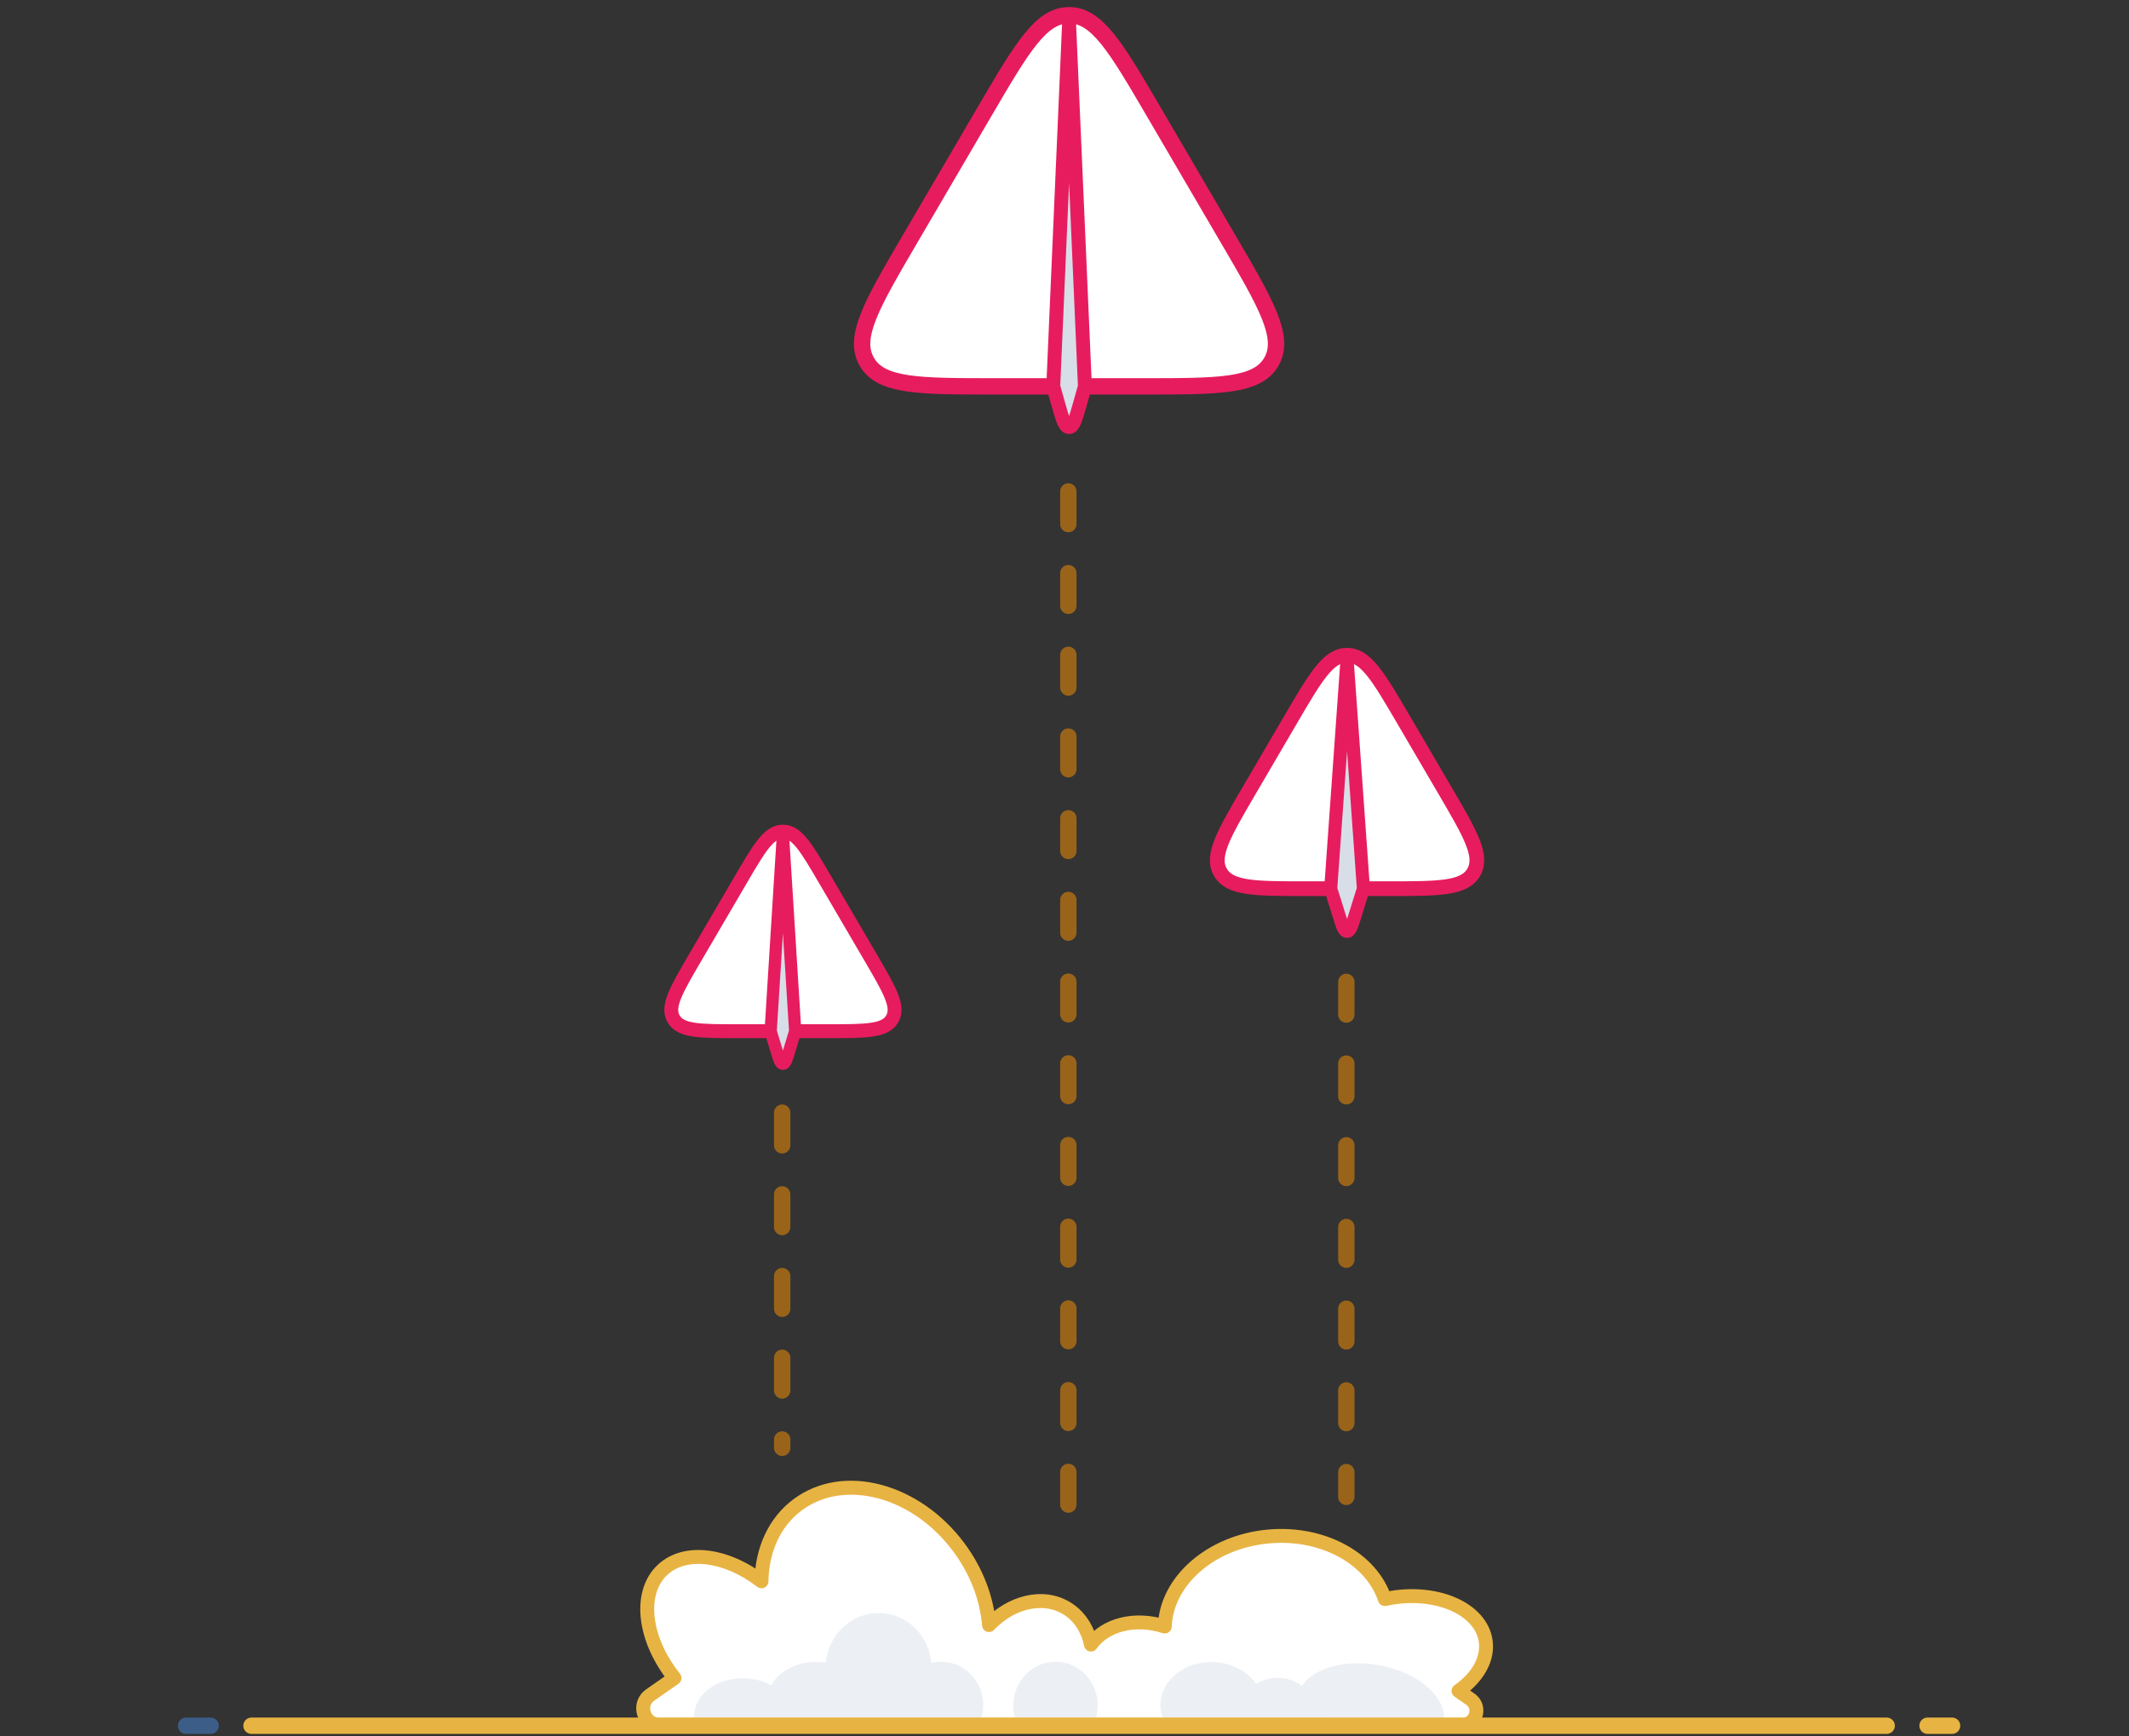 <svg width="217" height="177" viewBox="0 0 217 177" fill="none" xmlns="http://www.w3.org/2000/svg">
<rect x="0" y="0" width="217" height="177" fill="#333333" stroke="none"/>
<path d="M117.599 11.406C113.757 4.837 111.835 1.552 108.967 1.552C106.099 1.552 104.178 4.837 100.335 11.406L92.769 24.341C88.861 31.024 86.906 34.366 88.347 36.878C89.788 39.39 93.659 39.39 101.401 39.39H116.533C124.275 39.39 128.146 39.39 129.587 36.878C131.028 34.366 129.074 31.024 125.165 24.341L117.599 11.406Z" fill="white" stroke="#E71C5E" stroke-width="1.667"/>
<path d="M108.967 2.347L107.354 39.39L107.845 41.126C108.299 42.735 108.526 43.54 108.967 43.54C109.409 43.54 109.636 42.735 110.09 41.126L110.58 39.39L108.967 2.347Z" fill="white"/>
<path d="M108.967 2.347L107.354 39.39L107.845 41.126C108.299 42.735 108.526 43.54 108.967 43.54C109.409 43.54 109.636 42.735 110.09 41.126L110.58 39.39L108.967 2.347Z" fill="#3C5D87" fill-opacity="0.2"/>
<path d="M108.967 2.347L107.354 39.39L107.845 41.126C108.299 42.735 108.526 43.54 108.967 43.54C109.409 43.54 109.636 42.735 110.09 41.126L110.58 39.39L108.967 2.347Z" stroke="#E71C5E" stroke-width="1.417"/>
<path d="M143.055 73.369C140.493 68.989 139.212 66.799 137.3 66.799C135.388 66.799 134.108 68.989 131.546 73.369L127.335 80.568C124.729 85.023 123.426 87.251 124.387 88.925C125.348 90.6 127.928 90.6 133.09 90.6H141.511C146.672 90.6 149.253 90.6 150.214 88.925C151.175 87.251 149.872 85.023 147.266 80.568L143.055 73.369Z" fill="white" stroke="#E71C5E" stroke-width="1.5"/>
<path d="M137.3 67.186L135.634 90.6L136.505 93.39C136.831 94.435 136.994 94.957 137.3 94.957C137.607 94.957 137.77 94.435 138.096 93.39L138.967 90.6L137.3 67.186Z" fill="white"/>
<path d="M137.3 67.186L135.634 90.6L136.505 93.39C136.831 94.435 136.994 94.957 137.3 94.957C137.607 94.957 137.77 94.435 138.096 93.39L138.967 90.6L137.3 67.186Z" fill="#3C5D87" fill-opacity="0.2"/>
<path d="M137.3 67.186L135.634 90.6L136.505 93.39C136.831 94.435 136.994 94.957 137.3 94.957C137.607 94.957 137.77 94.435 138.096 93.39L138.967 90.6L137.3 67.186Z" stroke="#E71C5E" stroke-width="1.333"/>
<path d="M84.116 89.712C82.195 86.427 81.234 84.784 79.8 84.784C78.366 84.784 77.406 86.427 75.484 89.712L70.868 97.604C68.914 100.946 67.936 102.616 68.657 103.873C69.377 105.129 71.313 105.129 75.184 105.129H84.417C88.288 105.129 90.223 105.129 90.944 103.873C91.664 102.616 90.687 100.946 88.733 97.604L84.116 89.712Z" fill="white" stroke="#E71C5E" stroke-width="1.417"/>
<path d="M79.8 85.103L78.55 105.129L79.162 107.156C79.422 108.019 79.552 108.451 79.8 108.451C80.048 108.451 80.178 108.019 80.438 107.156L81.05 105.129L79.8 85.103Z" fill="white"/>
<path d="M79.8 85.103L78.55 105.129L79.162 107.156C79.422 108.019 79.552 108.451 79.8 108.451C80.048 108.451 80.178 108.019 80.438 107.156L81.05 105.129L79.8 85.103Z" fill="#3C5D87" fill-opacity="0.2"/>
<path d="M79.8 85.103L78.55 105.129L79.162 107.156C79.422 108.019 79.552 108.451 79.8 108.451C80.048 108.451 80.178 108.019 80.438 107.156L81.05 105.129L79.8 85.103Z" stroke="#E71C5E" stroke-width="1.25"/>
<path opacity="0.5" d="M108.892 50.102V155.935" stroke="#FF9600" stroke-width="1.667" stroke-linecap="round" stroke-linejoin="round" stroke-dasharray="3.33 5"/>
<path opacity="0.5" d="M137.226 100.103V152.603" stroke="#FF9600" stroke-width="1.667" stroke-linecap="round" stroke-linejoin="round" stroke-dasharray="3.33 5"/>
<path opacity="0.5" d="M79.725 113.437V147.603" stroke="#FF9600" stroke-width="1.667" stroke-linecap="round" stroke-linejoin="round" stroke-dasharray="3.33 5"/>
<path fill-rule="evenodd" clip-rule="evenodd" d="M95.095 175.849C95.095 175.849 95.096 175.849 95.096 175.849H99.336C99.336 175.849 99.337 175.849 99.336 175.849H108.364H109.242C109.244 175.849 109.245 175.849 109.247 175.849H135.506V175.853H143.6H149.042C150.45 175.853 151.02 174.04 149.866 173.233L148.657 172.388C150.606 171.017 151.714 169.134 151.42 167.252C150.927 164.096 146.676 162.138 141.925 162.88C141.663 162.921 141.405 162.969 141.151 163.024C139.782 158.91 134.87 156.145 129.311 156.643C123.41 157.171 118.878 161.188 118.721 165.826C115.73 164.852 112.663 165.607 111.198 167.664C110.868 166.06 109.995 164.695 108.629 163.904C106.232 162.517 103.055 163.33 100.805 165.676C100.595 163.02 99.574 160.232 97.729 157.749C93.356 151.862 86.005 149.918 81.311 153.406C78.907 155.191 77.666 158.054 77.614 161.213C74.036 158.457 69.819 157.878 67.511 160.065C65.023 162.422 65.623 167.168 68.751 171.075L66.277 172.804C64.935 173.741 65.598 175.849 67.235 175.849H73.562H75.815C75.816 175.849 75.817 175.849 75.818 175.849H79.531C79.532 175.849 79.533 175.849 79.534 175.849H88.089C88.09 175.849 88.09 175.849 88.091 175.849H95.095Z" fill="white"/>
<path d="M95.096 175.849L94.843 175.187C94.924 175.156 95.01 175.14 95.096 175.14V175.849ZM95.095 175.849L95.348 176.511C95.267 176.542 95.181 176.558 95.095 176.558V175.849ZM99.336 175.849V175.14C99.563 175.14 99.776 175.249 99.909 175.432L99.336 175.849ZM99.336 175.849L99.337 176.558C99.11 176.558 98.897 176.449 98.764 176.266L99.336 175.849ZM108.364 175.849L108.843 176.371C108.712 176.491 108.541 176.558 108.364 176.558V175.849ZM108.364 175.849L107.885 175.328C108.015 175.208 108.186 175.141 108.364 175.141V175.849ZM109.242 175.849V175.141C109.257 175.141 109.272 175.141 109.288 175.142L109.242 175.849ZM109.247 175.849V176.558C109.232 176.558 109.218 176.557 109.203 176.556L109.247 175.849ZM135.506 175.849V175.141C135.898 175.141 136.215 175.458 136.215 175.849H135.506ZM135.506 175.853V176.561C135.115 176.561 134.798 176.244 134.798 175.853H135.506ZM143.6 175.853V175.144C143.871 175.144 144.119 175.3 144.237 175.544C144.356 175.789 144.323 176.079 144.155 176.292L143.6 175.853ZM143.6 175.853L143.599 176.561C143.328 176.561 143.08 176.406 142.962 176.161C142.843 175.917 142.875 175.626 143.044 175.413L143.6 175.853ZM148.657 172.388L148.251 172.969C148.062 172.837 147.949 172.621 147.948 172.39C147.948 172.159 148.06 171.942 148.249 171.809L148.657 172.388ZM141.151 163.024L141.302 163.717C140.948 163.794 140.593 163.592 140.479 163.248L141.151 163.024ZM118.721 165.826L119.429 165.85C119.422 166.073 119.31 166.279 119.128 166.407C118.945 166.534 118.714 166.569 118.502 166.5L118.721 165.826ZM111.198 167.664L111.775 168.075C111.611 168.305 111.327 168.416 111.052 168.357C110.776 168.299 110.561 168.083 110.504 167.807L111.198 167.664ZM100.805 165.676L101.317 166.166C101.124 166.367 100.83 166.437 100.567 166.343C100.305 166.249 100.121 166.01 100.099 165.732L100.805 165.676ZM77.614 161.213L78.323 161.225C78.318 161.493 78.163 161.735 77.922 161.852C77.68 161.968 77.394 161.938 77.182 161.775L77.614 161.213ZM68.751 171.075L69.304 170.633C69.427 170.786 69.48 170.982 69.452 171.176C69.424 171.37 69.317 171.544 69.157 171.656L68.751 171.075ZM73.562 175.849L74.117 175.409C74.286 175.622 74.318 175.913 74.2 176.158C74.081 176.402 73.834 176.557 73.562 176.557V175.849ZM73.562 175.849L73.006 176.288C72.838 176.075 72.806 175.785 72.924 175.54C73.042 175.296 73.29 175.14 73.562 175.14L73.562 175.849ZM75.815 175.849V175.14C75.871 175.14 75.928 175.147 75.983 175.161L75.815 175.849ZM75.818 175.849V176.558C75.761 176.558 75.705 176.551 75.65 176.538L75.818 175.849ZM79.531 175.849L79.736 176.527C79.67 176.548 79.601 176.558 79.531 176.558V175.849ZM79.534 175.849L79.328 175.171C79.395 175.151 79.464 175.14 79.534 175.14V175.849ZM88.089 175.849V175.14C88.165 175.14 88.24 175.153 88.311 175.176L88.089 175.849ZM88.091 175.849V176.558C88.016 176.558 87.941 176.546 87.869 176.522L88.091 175.849ZM95.35 176.51C95.35 176.51 95.349 176.51 95.349 176.511C95.349 176.511 95.348 176.511 95.348 176.511L94.841 175.188C94.841 175.188 94.842 175.188 94.842 175.188C94.842 175.187 94.843 175.187 94.843 175.187L95.35 176.51ZM99.336 176.557H95.096V175.14H99.336V176.557ZM98.764 176.266L98.763 176.265L99.909 175.432L99.91 175.433L98.764 176.266ZM99.337 175.141H108.364V176.558H99.337V175.141ZM109.242 176.557L108.364 176.558V175.141H109.242V176.557ZM109.203 176.556C109.201 176.556 109.198 176.556 109.196 176.556L109.288 175.142C109.289 175.142 109.29 175.142 109.291 175.143L109.203 176.556ZM109.247 175.141H135.506V176.558H109.247V175.141ZM136.215 175.849V175.853H134.798V175.849H136.215ZM143.599 176.561H135.506V175.144H143.6L143.599 176.561ZM143.044 175.413L144.155 176.292L144.154 176.293L143.044 175.413ZM149.042 176.561H143.599V175.145H149.042V176.561ZM150.271 172.652C151.994 173.856 151.143 176.561 149.042 176.561V175.145C149.757 175.145 150.047 174.223 149.46 173.814L150.271 172.652ZM149.062 171.808L150.271 172.652L149.46 173.814L148.251 172.969L149.062 171.808ZM152.12 167.143C152.472 169.395 151.133 171.512 149.064 172.968L148.249 171.809C150.079 170.522 150.956 168.874 150.72 167.362L152.12 167.143ZM141.816 162.18C144.31 161.791 146.704 162.104 148.566 162.961C150.422 163.815 151.825 165.257 152.12 167.143L150.72 167.362C150.522 166.091 149.554 164.975 147.973 164.248C146.398 163.522 144.291 163.227 142.034 163.58L141.816 162.18ZM141 162.332C141.268 162.274 141.54 162.223 141.816 162.18L142.034 163.58C141.786 163.619 141.542 163.664 141.302 163.717L141 162.332ZM129.248 155.937C135.033 155.419 140.321 158.288 141.823 162.801L140.479 163.248C139.243 159.533 134.707 156.871 129.374 157.348L129.248 155.937ZM118.014 165.802C118.186 160.694 123.116 156.486 129.248 155.937L129.374 157.348C123.703 157.856 119.57 161.683 119.429 165.85L118.014 165.802ZM110.621 167.254C112.316 164.874 115.747 164.112 118.941 165.153L118.502 166.5C115.713 165.591 113.01 166.341 111.775 168.075L110.621 167.254ZM108.984 163.291C110.553 164.199 111.528 165.754 111.892 167.522L110.504 167.807C110.208 166.365 109.437 165.19 108.275 164.518L108.984 163.291ZM100.294 165.186C102.69 162.687 106.216 161.69 108.984 163.291L108.275 164.518C106.247 163.345 103.419 163.974 101.317 166.166L100.294 165.186ZM98.298 157.326C100.218 159.911 101.29 162.826 101.512 165.62L100.099 165.732C99.9 163.215 98.93 160.552 97.16 158.171L98.298 157.326ZM80.888 152.837C86.01 149.032 93.785 151.253 98.298 157.326L97.16 158.171C92.926 152.472 86 150.804 81.733 153.974L80.888 152.837ZM76.906 161.202C76.961 157.867 78.275 154.778 80.888 152.837L81.733 153.974C79.539 155.604 78.372 158.241 78.323 161.225L76.906 161.202ZM67.024 159.551C68.37 158.276 70.232 157.848 72.171 158.082C74.109 158.316 76.175 159.211 78.047 160.652L77.182 161.775C75.475 160.46 73.644 159.687 72.001 159.489C70.361 159.291 68.96 159.668 67.998 160.579L67.024 159.551ZM68.198 171.518C66.565 169.478 65.57 167.193 65.322 165.071C65.074 162.951 65.572 160.926 67.024 159.551L67.998 160.579C66.962 161.561 66.516 163.088 66.729 164.907C66.941 166.724 67.809 168.765 69.304 170.633L68.198 171.518ZM65.871 172.223L68.346 170.495L69.157 171.656L66.682 173.384L65.871 172.223ZM67.235 176.557C64.905 176.557 63.961 173.557 65.871 172.223L66.682 173.384C65.908 173.925 66.291 175.141 67.235 175.141V176.557ZM73.562 176.557H67.235V175.141H73.562V176.557ZM74.117 175.409L73.007 176.289L73.006 176.288L74.117 175.409ZM75.815 176.557H73.562L73.562 175.14H75.815V176.557ZM75.65 176.538C75.649 176.537 75.648 176.537 75.648 176.537C75.648 176.537 75.647 176.537 75.648 176.537L75.983 175.161C75.984 175.161 75.984 175.161 75.985 175.161C75.985 175.161 75.985 175.161 75.985 175.161L75.65 176.538ZM75.818 175.141H79.531V176.558H75.818V175.141ZM79.739 176.527C79.738 176.527 79.737 176.527 79.736 176.527C79.736 176.528 79.736 176.528 79.736 176.527L79.326 175.171C79.327 175.171 79.328 175.171 79.328 175.171C79.329 175.171 79.329 175.171 79.328 175.171L79.739 176.527ZM88.089 176.557H79.534V175.14H88.089V176.557ZM87.869 176.522C87.869 176.522 87.869 176.522 87.869 176.522C87.868 176.522 87.867 176.522 87.867 176.521L88.311 175.176C88.311 175.176 88.311 175.176 88.311 175.176C88.312 175.177 88.313 175.177 88.313 175.177L87.869 176.522ZM88.091 175.141H95.095V176.558H88.091V175.141Z" fill="#E7B443"/>
<path opacity="0.1" fill-rule="evenodd" clip-rule="evenodd" d="M118.498 175.104H147.186C147.176 172.768 144.341 170.447 140.517 169.764C137.051 169.145 133.88 170.07 132.709 171.878C132.084 171.397 131.265 171.092 130.36 171.062C129.487 171.032 128.677 171.262 128.032 171.671C127.147 170.394 125.537 169.511 123.671 169.447C120.779 169.349 118.367 171.257 118.284 173.709C118.268 174.193 118.343 174.662 118.498 175.104ZM103.452 175.104H111.707C111.807 174.753 111.867 174.383 111.88 174C111.963 171.549 110.106 169.496 107.733 169.416C105.36 169.335 103.368 171.257 103.285 173.709C103.269 174.194 103.328 174.663 103.452 175.104ZM91.786 175.104H100.04C100.14 174.753 100.2 174.383 100.213 174C100.296 171.549 98.439 169.496 96.066 169.416C95.672 169.402 95.288 169.444 94.921 169.535C94.696 166.764 92.494 164.546 89.735 164.453C86.865 164.355 84.44 166.593 84.177 169.51C83.931 169.473 83.68 169.449 83.424 169.441C81.26 169.367 79.38 170.36 78.622 171.816C77.851 171.399 76.925 171.141 75.924 171.107C73.148 171.013 70.839 172.674 70.766 174.817C70.763 174.913 70.764 175.009 70.77 175.104H91.746C91.758 175.099 91.769 175.093 91.781 175.088C91.783 175.093 91.784 175.099 91.786 175.104Z" fill="#3C5D87"/>
<path d="M25.634 175.938L192.3 175.937Z" fill="#E7B443"/>
<path d="M25.634 175.938L192.3 175.937" stroke="#E7B443" stroke-width="1.667" stroke-linecap="round"/>
<path d="M18.967 175.938L21.467 175.937" stroke="#3C5D87" stroke-width="1.667" stroke-linecap="round"/>
<path d="M196.467 175.938L198.967 175.937" stroke="#E7B443" stroke-width="1.667" stroke-linecap="round"/>
</svg>
